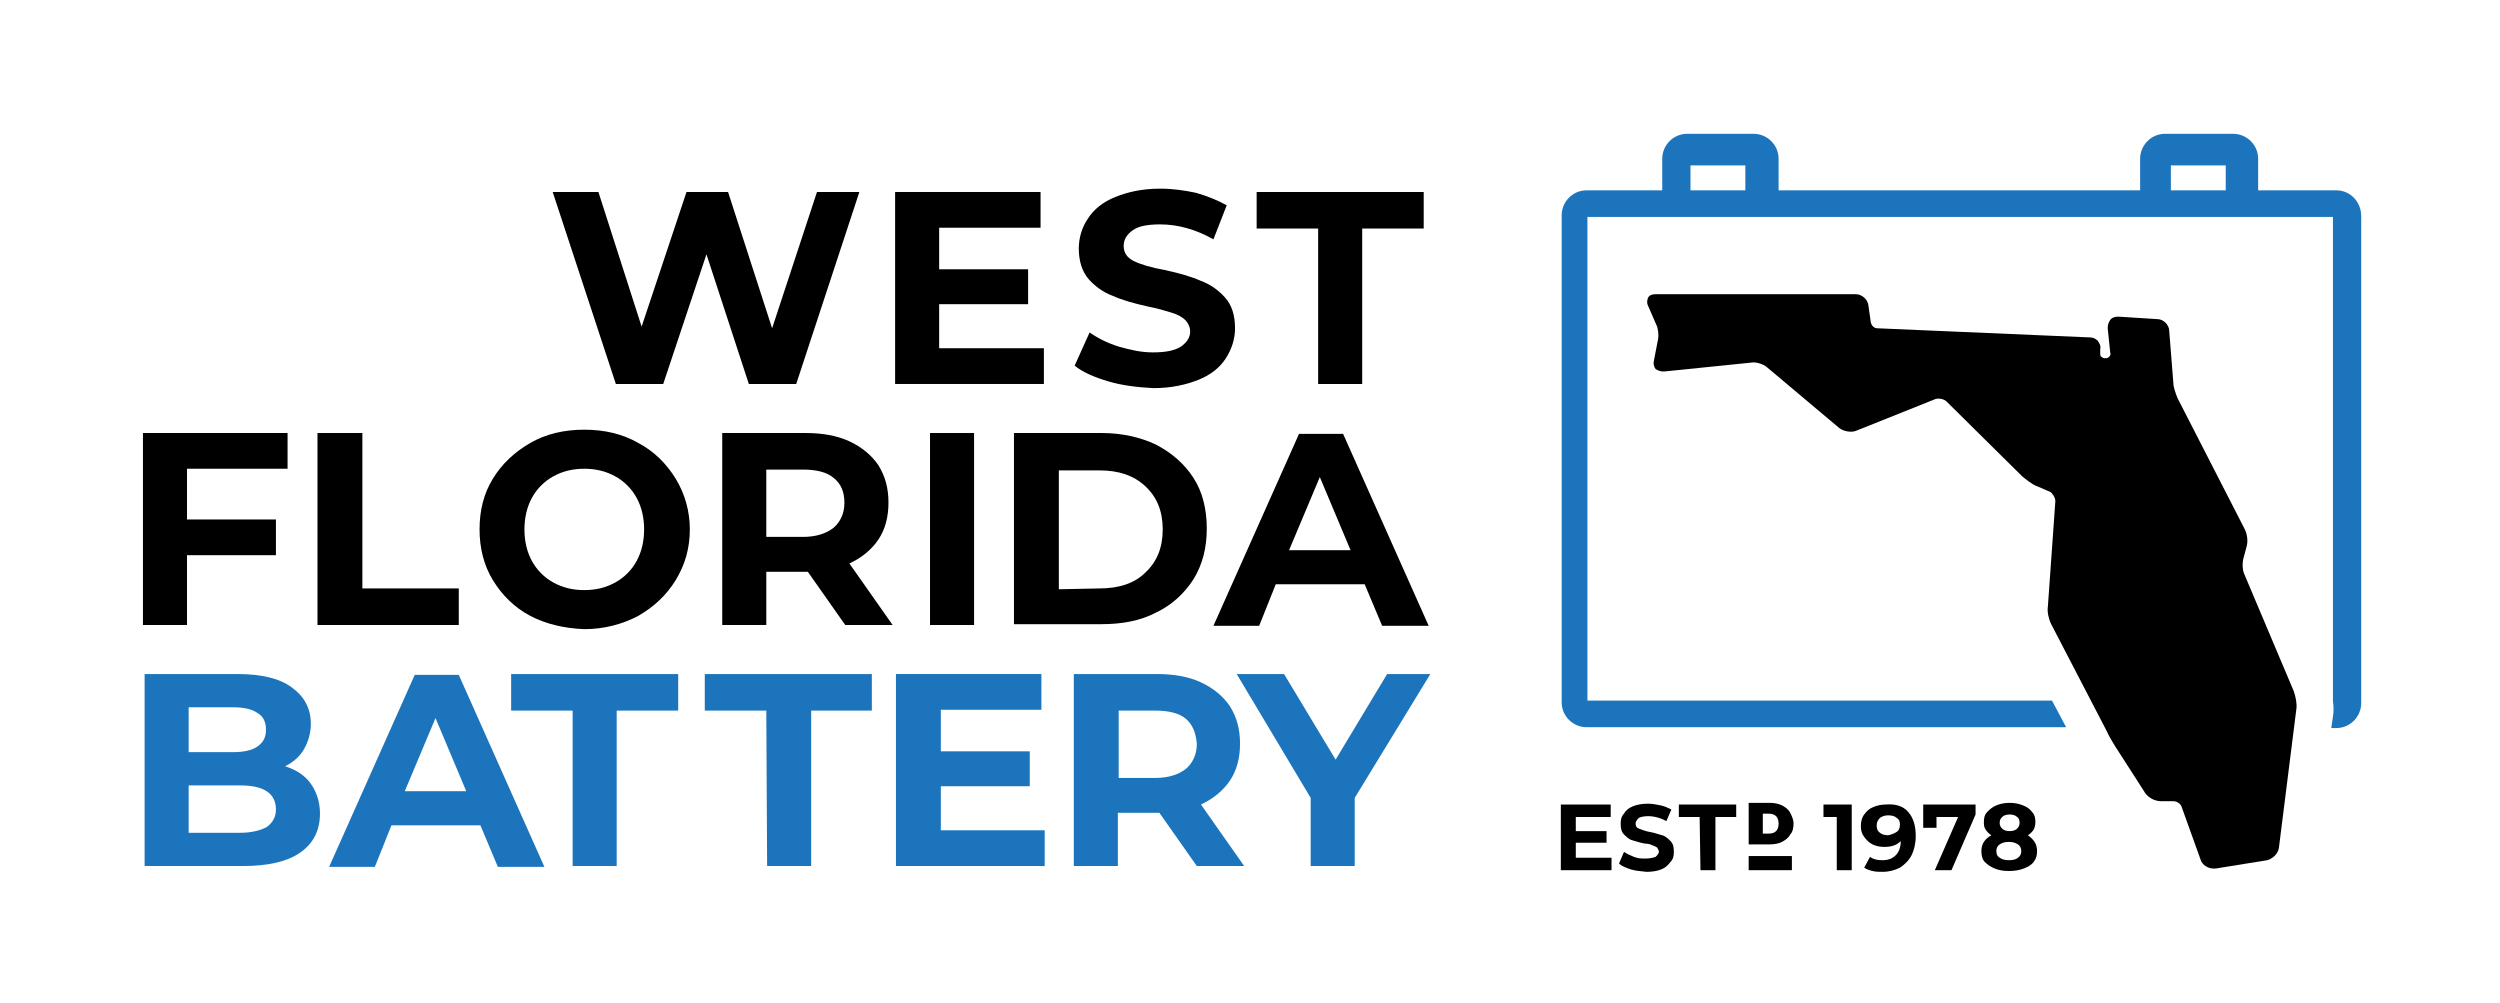 <?xml version="1.0" encoding="utf-8"?>
<!-- Generator: Adobe Illustrator 27.7.0, SVG Export Plug-In . SVG Version: 6.00 Build 0)  -->
<svg version="1.1" id="_x2014_ÎÓÈ_x5F_1" xmlns="http://www.w3.org/2000/svg" xmlns:xlink="http://www.w3.org/1999/xlink"
	 x="0px" y="0px" viewBox="0 0 300.8 120.7" style="enable-background:new 0 0 300.8 120.7;" xml:space="preserve">
<style type="text/css">
	.st0{fill:#1C75BC;}
</style>
<g>
	<path d="M103.4,23.1l-7.6,23.1h-5.7L85,30.6l-5.2,15.6h-5.7l-7.6-23.1H72l5.2,16.2l5.4-16.2h5l5.3,16.4l5.4-16.4H103.4z"/>
	<path d="M125.6,41.9v4.3h-17.9V23.1h17.5v4.3H113v5h10.7v4.2H113v5.3H125.6z"/>
	<path d="M133.4,45.9c-1.7-0.5-3.1-1.1-4.1-1.9l1.8-4c1,0.7,2.2,1.3,3.5,1.7c1.4,0.4,2.7,0.7,4.1,0.7c1.5,0,2.6-0.2,3.4-0.7
		c0.7-0.5,1.1-1.1,1.1-1.8c0-0.5-0.2-1-0.6-1.4c-0.4-0.4-1-0.7-1.7-0.9c-0.7-0.2-1.6-0.5-2.7-0.7c-1.8-0.4-3.2-0.8-4.3-1.3
		c-1.1-0.4-2.1-1.1-2.9-2c-0.8-0.9-1.2-2.2-1.2-3.7c0-1.3,0.4-2.6,1.1-3.6c0.7-1.1,1.8-2,3.3-2.6s3.2-1,5.4-1c1.5,0,2.9,0.2,4.3,0.5
		c1.4,0.4,2.6,0.9,3.7,1.5l-1.6,4.1c-2.1-1.2-4.3-1.8-6.4-1.8c-1.5,0-2.6,0.2-3.3,0.7s-1.1,1.1-1.1,1.9s0.4,1.4,1.2,1.8
		c0.8,0.4,2.1,0.8,3.8,1.1c1.8,0.4,3.2,0.8,4.3,1.3c1.1,0.4,2.1,1.1,2.9,2c0.8,0.9,1.2,2.1,1.2,3.7c0,1.3-0.4,2.5-1.1,3.6
		c-0.7,1.1-1.8,2-3.3,2.6c-1.5,0.6-3.3,1-5.4,1C136.9,46.6,135.1,46.4,133.4,45.9z"/>
	<path d="M158.6,27.5h-7.4v-4.4h20.1v4.4h-7.4v18.7h-5.3V27.5z"/>
	<path d="M22.5,56.4v6.1h10.7v4.3H22.5v8.4h-5.3V52.1h17.4v4.3L22.5,56.4z"/>
	<path d="M38.2,52.1h5.4v18.7h11.6v4.4h-17V52.1z"/>
	<path d="M63.8,74.1c-1.9-1-3.4-2.5-4.5-4.3c-1.1-1.8-1.6-3.9-1.6-6.1c0-2.3,0.5-4.3,1.6-6.1s2.6-3.2,4.5-4.3s4.1-1.6,6.5-1.6
		s4.6,0.5,6.5,1.6c1.9,1,3.4,2.5,4.5,4.3s1.7,3.9,1.7,6.1c0,2.3-0.6,4.3-1.7,6.1c-1.1,1.8-2.6,3.2-4.5,4.3c-1.9,1-4.1,1.6-6.5,1.6
		C67.9,75.6,65.7,75.1,63.8,74.1z M74,70.1c1.1-0.6,2-1.5,2.6-2.6s0.9-2.4,0.9-3.8s-0.3-2.7-0.9-3.8c-0.6-1.1-1.5-2-2.6-2.6
		s-2.3-0.9-3.7-0.9s-2.6,0.3-3.7,0.9c-1.1,0.6-2,1.5-2.6,2.6c-0.6,1.1-0.9,2.4-0.9,3.8s0.3,2.7,0.9,3.8c0.6,1.1,1.5,2,2.6,2.6
		s2.3,0.9,3.7,0.9S72.9,70.7,74,70.1z"/>
	<path d="M101.7,75.2l-4.5-6.4h-0.3h-4.7v6.4h-5.3V52.1h10c2,0,3.8,0.3,5.3,1s2.7,1.7,3.5,2.9c0.8,1.3,1.2,2.7,1.2,4.5
		c0,1.7-0.4,3.2-1.2,4.4c-0.8,1.2-2,2.2-3.5,2.9l5.2,7.4H101.7z M100.3,57.5c-0.8-0.7-2.1-1-3.7-1h-4.4v8.1h4.4
		c1.6,0,2.8-0.4,3.7-1.1c0.8-0.7,1.3-1.7,1.3-3S101.2,58.2,100.3,57.5z"/>
	<path d="M111.9,52.1h5.3v23.1h-5.3V52.1z"/>
	<path d="M122,52.1h10.5c2.5,0,4.7,0.5,6.6,1.4c1.9,1,3.4,2.3,4.5,4c1.1,1.7,1.6,3.8,1.6,6.1c0,2.3-0.5,4.3-1.6,6.1
		c-1.1,1.7-2.6,3.1-4.5,4c-1.9,1-4.1,1.4-6.6,1.4H122V52.1z M132.3,70.8c2.3,0,4.2-0.6,5.5-1.9c1.4-1.3,2.1-3,2.1-5.2
		c0-2.2-0.7-3.9-2.1-5.2c-1.4-1.3-3.2-1.9-5.5-1.9h-4.9v14.3L132.3,70.8L132.3,70.8z"/>
	<path d="M164.2,70.3h-10.7l-2,5H146l10.3-23.1h5.3l10.3,23.1h-5.6L164.2,70.3z M162.5,66.2l-3.7-8.8l-3.7,8.8H162.5z"/>
</g>
<path class="st0" d="M37.4,94.3c0.7,1,1.1,2.2,1.1,3.6c0,2-0.8,3.6-2.4,4.7c-1.6,1.1-3.9,1.6-6.9,1.6H17.4V81.1h11.2
	c2.8,0,5,0.5,6.5,1.6s2.3,2.5,2.3,4.4c0,1.1-0.3,2.1-0.8,3s-1.3,1.6-2.3,2.1C35.6,92.6,36.7,93.3,37.4,94.3z M22.7,85.1v5.4H28
	c1.3,0,2.3-0.2,3-0.7c0.7-0.5,1-1.1,1-2s-0.3-1.6-1-2c-0.7-0.5-1.7-0.7-3-0.7C28,85.1,22.7,85.1,22.7,85.1z M32.1,99.5
	c0.7-0.5,1.1-1.2,1.1-2.1c0-1.9-1.4-2.9-4.3-2.9h-6.2v5.7h6.2C30.3,100.2,31.4,99.9,32.1,99.5z"/>
<path class="st0" d="M57.8,99.3H47.1l-2,5h-5.5l10.3-23.1h5.3l10.3,23.1h-5.6L57.8,99.3z M56.1,95.2l-3.7-8.8l-3.7,8.8H56.1z"/>
<path class="st0" d="M68.9,85.5h-7.4v-4.4h20.1v4.4h-7.4v18.7h-5.3V85.5z"/>
<path class="st0" d="M92.2,85.5h-7.4v-4.4h20.1v4.4h-7.3v18.7h-5.3L92.2,85.5L92.2,85.5z"/>
<path class="st0" d="M125.7,99.9v4.3h-17.9V81.1h17.5v4.3h-12.1v5h10.7v4.2h-10.7v5.3H125.7z"/>
<path class="st0" d="M144,104.2l-4.5-6.4h-0.3h-4.7v6.4h-5.3V81.1h10c2,0,3.8,0.3,5.3,1s2.7,1.7,3.5,2.9c0.8,1.3,1.2,2.7,1.2,4.5
	c0,1.7-0.4,3.2-1.2,4.4c-0.8,1.2-2,2.2-3.5,2.9l5.2,7.4L144,104.2z M142.7,86.5c-0.8-0.7-2.1-1-3.7-1h-4.4v8.1h4.4
	c1.6,0,2.8-0.4,3.7-1.1c0.8-0.7,1.3-1.7,1.3-3C143.9,88.2,143.5,87.2,142.7,86.5z"/>
<path class="st0" d="M163,96v8.2h-5.3V96l-8.9-14.9h5.7l6.2,10.3l6.2-10.3h5.2L163,96z"/>
<g>
	<g>
		<path d="M193.9,103.2v1.5h-6.1v-7.9h6v1.5h-4.2v1.7h3.7v1.4h-3.7v1.8L193.9,103.2z"/>
		<path d="M196.2,104.6c-0.6-0.2-1.1-0.4-1.4-0.7l0.6-1.4c0.3,0.2,0.7,0.4,1.2,0.6s0.9,0.2,1.4,0.2s0.9-0.1,1.2-0.2
			c0.2-0.2,0.4-0.4,0.4-0.6s-0.1-0.3-0.2-0.5c-0.1-0.1-0.3-0.2-0.6-0.3c-0.2-0.1-0.5-0.2-0.9-0.2c-0.6-0.1-1.1-0.3-1.5-0.4
			s-0.7-0.4-1-0.7c-0.3-0.3-0.4-0.7-0.4-1.3c0-0.5,0.1-0.9,0.4-1.2c0.2-0.4,0.6-0.7,1.1-0.9c0.5-0.2,1.1-0.3,1.8-0.3
			c0.5,0,1,0.1,1.5,0.2s0.9,0.3,1.3,0.5l-0.6,1.4c-0.7-0.4-1.5-0.6-2.2-0.6c-0.5,0-0.9,0.1-1.1,0.2c-0.2,0.2-0.4,0.4-0.4,0.7
			c0,0.3,0.1,0.5,0.4,0.6s0.7,0.3,1.3,0.4s1.1,0.3,1.5,0.4s0.7,0.4,1,0.7c0.3,0.3,0.4,0.7,0.4,1.3c0,0.5-0.1,0.9-0.4,1.2
			c-0.3,0.4-0.6,0.7-1.1,0.9c-0.5,0.2-1.1,0.3-1.8,0.3C197.4,104.8,196.8,104.8,196.2,104.6z"/>
		<path d="M204.5,98.3H202v-1.5h6.9v1.5h-2.5v6.4h-1.8L204.5,98.3L204.5,98.3z"/>
		<path d="M210.4,96.6h2.5c0.6,0,1.1,0.1,1.5,0.3c0.4,0.2,0.8,0.5,1,0.9s0.4,0.8,0.4,1.3s-0.1,1-0.4,1.3c-0.2,0.4-0.6,0.7-1,0.9
			c-0.4,0.2-0.9,0.3-1.5,0.3h-2.5V96.6z M212.8,100.3c0.4,0,0.7-0.1,0.9-0.3s0.3-0.5,0.3-0.9s-0.1-0.7-0.3-0.9
			c-0.2-0.2-0.5-0.3-0.9-0.3h-0.7v2.4L212.8,100.3z"/>
		<path d="M222.8,96.8v7.9H221v-6.4h-1.6v-1.5H222.8z"/>
		<path d="M229.6,97.7c0.6,0.7,0.9,1.6,0.9,2.9c0,0.9-0.2,1.7-0.5,2.3c-0.3,0.6-0.8,1.1-1.4,1.5c-0.6,0.3-1.3,0.5-2.1,0.5
			c-0.4,0-0.8,0-1.2-0.1s-0.7-0.2-1-0.4l0.7-1.3c0.4,0.3,0.9,0.4,1.5,0.4c0.7,0,1.2-0.2,1.6-0.6c0.4-0.4,0.6-1,0.6-1.7
			c-0.5,0.5-1.1,0.7-2,0.7c-0.5,0-1-0.1-1.4-0.3c-0.4-0.2-0.7-0.5-1-0.9s-0.4-0.8-0.4-1.3s0.1-1,0.4-1.4c0.3-0.4,0.6-0.7,1.1-0.9
			s1-0.3,1.5-0.3C228.1,96.7,229,97,229.6,97.7z M228.2,100.1c0.3-0.2,0.4-0.5,0.4-0.9s-0.1-0.6-0.4-0.8c-0.2-0.2-0.6-0.3-1-0.3
			s-0.7,0.1-1,0.3c-0.2,0.2-0.4,0.5-0.4,0.9s0.1,0.7,0.4,0.9c0.2,0.2,0.6,0.3,1,0.3C227.6,100.4,227.9,100.3,228.2,100.1z"/>
		<path d="M237.7,96.8V98l-2.9,6.7h-2l2.8-6.4H233v1.3h-1.6v-2.8L237.7,96.8z"/>
		<path d="M244.8,101.3c0.2,0.3,0.3,0.7,0.3,1.1c0,0.5-0.1,0.9-0.4,1.3s-0.7,0.6-1.2,0.8c-0.5,0.2-1.1,0.3-1.8,0.3s-1.2-0.1-1.7-0.3
			c-0.5-0.2-0.9-0.5-1.2-0.8s-0.4-0.8-0.4-1.3c0-0.4,0.1-0.8,0.3-1.1c0.2-0.3,0.5-0.6,0.9-0.8c-0.3-0.2-0.5-0.4-0.7-0.7
			s-0.2-0.6-0.2-0.9c0-0.5,0.1-0.9,0.4-1.2c0.3-0.3,0.6-0.6,1.1-0.8c0.5-0.2,1-0.3,1.6-0.3s1.1,0.1,1.6,0.3c0.5,0.2,0.8,0.4,1.1,0.8
			c0.3,0.3,0.4,0.7,0.4,1.2c0,0.4-0.1,0.7-0.2,0.9s-0.4,0.5-0.7,0.7C244.3,100.7,244.6,101,244.8,101.3z M242.8,103.2
			c0.3-0.2,0.4-0.5,0.4-0.8s-0.1-0.6-0.4-0.8s-0.6-0.3-1.1-0.3s-0.8,0.1-1.1,0.3c-0.3,0.2-0.4,0.5-0.4,0.8c0,0.4,0.1,0.6,0.4,0.8
			c0.3,0.2,0.6,0.3,1.1,0.3C242.2,103.5,242.6,103.4,242.8,103.2z M240.9,98.3c-0.2,0.2-0.3,0.4-0.3,0.7c0,0.3,0.1,0.5,0.3,0.7
			s0.5,0.3,0.9,0.3s0.7-0.1,0.9-0.3c0.2-0.2,0.3-0.4,0.3-0.7c0-0.3-0.1-0.6-0.3-0.7c-0.2-0.2-0.5-0.3-0.9-0.3S241.1,98.1,240.9,98.3
			z"/>
	</g>
	<rect x="210.4" y="103" width="5.2" height="1.7"/>
</g>
<path class="st0" d="M281.1,22.9h-9.4v-3.8c0-1.7-1.4-3-3-3h-8.2c-1.7,0-3,1.4-3,3v3.8H214v-3.8c0-1.7-1.4-3-3-3h-8
	c-1.7,0-3,1.4-3,3v3.8h-9.1c-1.7,0-3,1.4-3,3v58.6c0,1.7,1.4,3,3,3h57.7l-1.7-3.2H191V26.1h89.7v58.3l0,0c0.1,0.6,0.1,1.3,0,1.8
	l-0.2,1.4h0.6c1.7,0,3-1.4,3-3V26C284.1,24.3,282.8,22.9,281.1,22.9z M210,22.9h-6.6v-3h6.6V22.9z M267.8,22.9h-6.6v-3h6.6V22.9z"/>
<path d="M266.3,104.5c-0.6,0-1.3-0.4-1.5-1l-2.3-6.4c-0.1-0.4-0.6-0.7-1-0.7H260c-0.7,0-1.5-0.4-1.9-1l-3.6-5.6
	c-0.3-0.5-0.8-1.3-1-1.8l-6.7-12.9c-0.3-0.6-0.5-1.5-0.4-2.1l0.9-12.7c0-0.4-0.3-0.9-0.6-1.1l-1.6-0.7c-0.6-0.2-1.3-0.8-1.8-1.2
	l-9.1-9c-0.3-0.3-0.9-0.4-1.3-0.3l-9.5,3.8c-0.6,0.3-1.6,0.1-2.1-0.3l-8.8-7.4c-0.4-0.3-1.1-0.5-1.5-0.5l-10.8,1.1
	c-0.4,0-0.7-0.1-1-0.3c-0.2-0.3-0.3-0.6-0.2-1l0.5-2.6c0.1-0.5,0-1.3-0.2-1.7l-1-2.3c-0.2-0.4-0.1-0.7,0-1c0.2-0.3,0.5-0.4,0.9-0.4
	h24.1c0.7,0,1.4,0.6,1.5,1.3l0.3,2.1c0.1,0.4,0.4,0.7,0.8,0.7l25.6,1.1c0.4,0,0.7,0.2,0.9,0.4c0.2,0.3,0.4,0.6,0.3,1v0.5
	c0,0.2,0,0.3,0.1,0.4c0.1,0.1,0.3,0.2,0.4,0.2h0.2c0.2,0,0.3-0.1,0.4-0.2c0.1-0.1,0.2-0.3,0.1-0.5l-0.3-2.9c0-0.4,0.1-0.7,0.3-1
	s0.6-0.4,1-0.4l4.7,0.3c0.7,0,1.4,0.7,1.4,1.4l0.5,6.3c0,0.5,0.3,1.3,0.5,1.8l8.1,15.8c0.3,0.6,0.4,1.5,0.2,2.1l-0.4,1.5
	c-0.1,0.5-0.1,1.2,0.1,1.7l6,14.2c0.2,0.6,0.4,1.5,0.3,2.1l-2.1,16.7c-0.1,0.7-0.7,1.3-1.4,1.5l-6.2,1
	C266.5,104.5,266.4,104.5,266.3,104.5z"/>
</svg>
